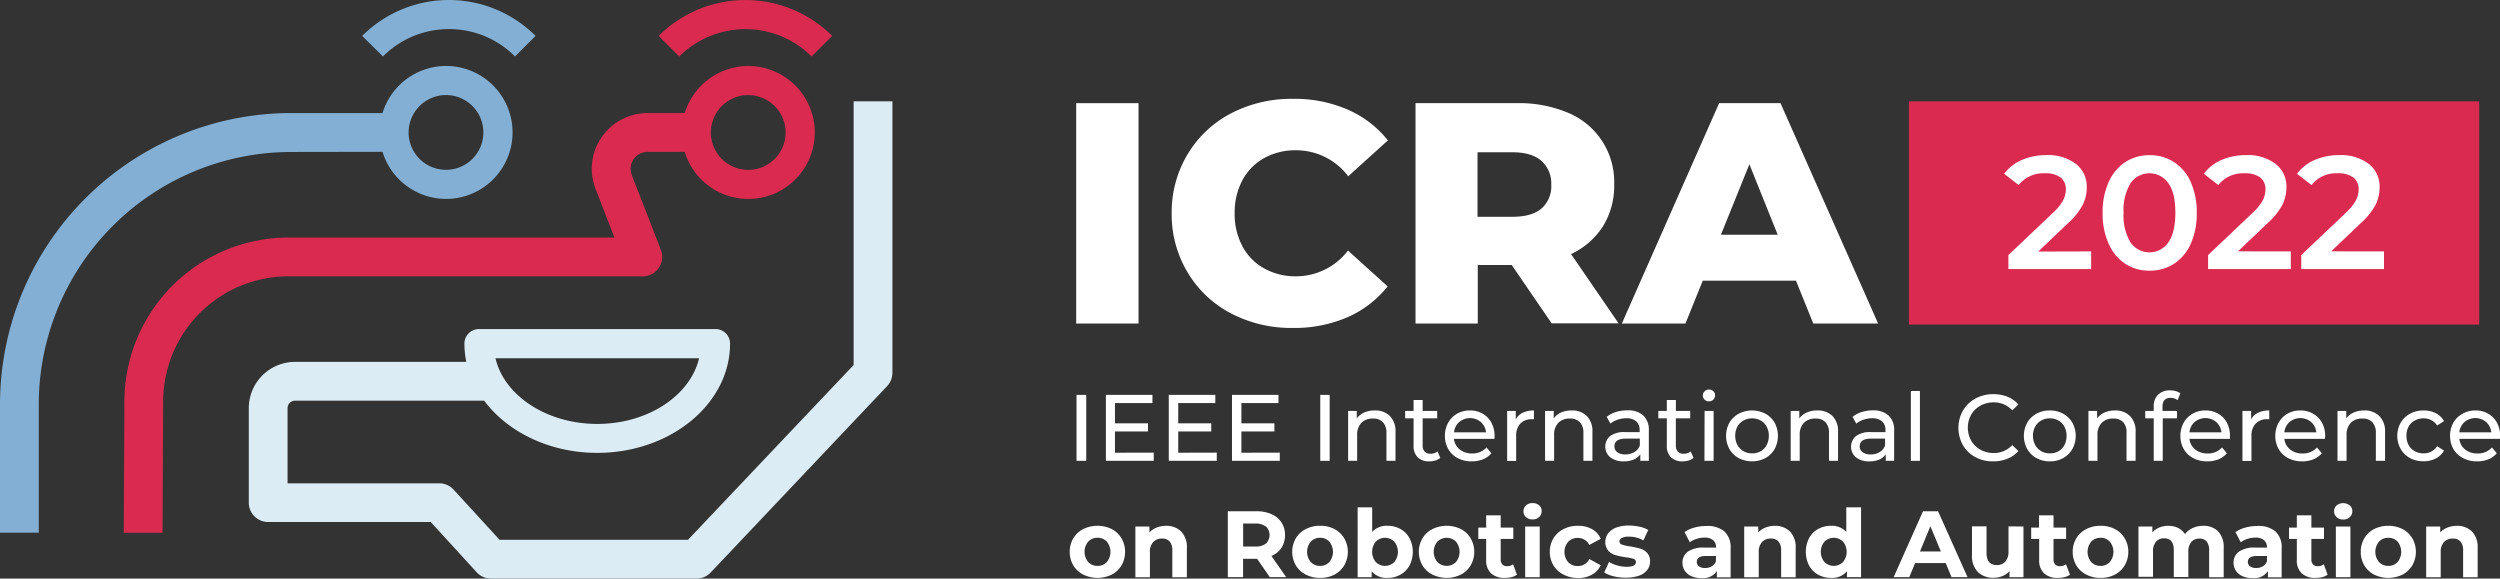 <svg xmlns="http://www.w3.org/2000/svg" viewBox="0 0 515.71 119.35"><rect x="0" y="0" width="515.71" height="119.35" fill="#333333" stroke="none"/><defs><style>.cls-1{fill:#db2a50;}.cls-2{fill:#fff;}.cls-3{fill:none;}.cls-4{fill:#82afd3;}.cls-5{fill:#dcecf4;}</style></defs><g id="Layer_2" data-name="Layer 2"><g id="Layer_1-2" data-name="Layer 1"><rect class="cls-1" x="393.78" y="20.91" width="117.64" height="46.04"/><path class="cls-2" d="M222,21.28h12.86V66.74H222Z"/><path class="cls-2" d="M253.88,64.62A22.47,22.47,0,0,1,245,56.21,23.12,23.12,0,0,1,241.7,44,23.13,23.13,0,0,1,245,31.8a22.54,22.54,0,0,1,8.93-8.41,26.93,26.93,0,0,1,12.82-3,27.43,27.43,0,0,1,11.24,2.21,21.63,21.63,0,0,1,8.31,6.36l-8.18,7.4A13.47,13.47,0,0,0,267.35,31a13.24,13.24,0,0,0-6.59,1.62,11.23,11.23,0,0,0-4.48,4.58A14.1,14.1,0,0,0,254.69,44a14.08,14.08,0,0,0,1.59,6.78,11.23,11.23,0,0,0,4.48,4.58A13.24,13.24,0,0,0,267.35,57a13.47,13.47,0,0,0,10.72-5.32l8.18,7.4a21.75,21.75,0,0,1-8.31,6.37,27.6,27.6,0,0,1-11.24,2.2A26.81,26.81,0,0,1,253.88,64.62Z"/><path class="cls-2" d="M311.84,54.66h-7V66.74H292V21.28h20.79a26,26,0,0,1,10.71,2,15.42,15.42,0,0,1,9.48,14.78,15.86,15.86,0,0,1-2.3,8.6,15.63,15.63,0,0,1-6.6,5.75l9.81,14.29H320.08Zm6.1-21.5q-2-1.75-6-1.75h-7.15V44.72H312q4,0,6-1.72a6.1,6.1,0,0,0,2-4.9A6.21,6.21,0,0,0,317.94,33.16Z"/><path class="cls-2" d="M370.48,57.9H351.25l-3.57,8.84H334.56l20.07-45.46h12.66l20.14,45.46H374.05Zm-3.77-9.48-5.84-14.54L355,48.42Z"/><circle class="cls-3" cx="154.35" cy="27.32" r="7.71"/><path class="cls-3" d="M92,35a7.71,7.71,0,1,0-7.71-7.71A7.71,7.71,0,0,0,92,35Z"/><path class="cls-3" d="M123.18,87.42c10.47,0,19.2-5.85,21-13.54H102.15C104,81.57,112.72,87.42,123.18,87.42Z"/><path class="cls-4" d="M78.91,31.32a13.71,13.71,0,1,0,0-8H60a60.1,60.1,0,0,0-60,60v26.56H8V83.35a52.09,52.09,0,0,1,52-52ZM92,19.61a7.71,7.71,0,1,1-7.71,7.71A7.72,7.72,0,0,1,92,19.61Z"/><path class="cls-1" d="M132.61,57a4,4,0,0,0,3.72-5.46l-6-15.44a3.5,3.5,0,0,1,3.26-4.77h7.66a13.71,13.71,0,1,0,0-8h-7.66A11.5,11.5,0,0,0,122.86,39l3.89,10H59.47A33.88,33.88,0,0,0,25.66,82.64l-.13,27.25,8,0,.13-27.25A25.85,25.85,0,0,1,59.47,57Zm21.74-37.38a7.71,7.71,0,1,1-7.71,7.71A7.72,7.72,0,0,1,154.35,19.61Z"/><path class="cls-5" d="M176.09,20.91V75.3l-34.17,36.05H103.05L93.57,101a4,4,0,0,0-3-1.3H59.32V84.19a1.55,1.55,0,0,1,1.55-1.54h39c4.82,6.45,13.48,10.77,23.34,10.77,15.1,0,27.39-10.11,27.39-22.54a3,3,0,0,0-3-3H98.8a3,3,0,0,0-3,3,18.84,18.84,0,0,0,.39,3.77H60.87a9.56,9.56,0,0,0-9.55,9.54v19.49a4,4,0,0,0,4,4H88.85l9.48,10.37a4,4,0,0,0,3,1.3h42.36a4,4,0,0,0,2.9-1.24L183,79.65a4,4,0,0,0,1.09-2.75v-56Zm-31.88,53c-1.83,7.69-10.56,13.54-21,13.54s-19.2-5.85-21-13.54Z"/><path class="cls-4" d="M92.59,6a19.18,19.18,0,0,1,13.65,5.65l4.24-4.24a25.29,25.29,0,0,0-35.77,0L79,11.65A19.18,19.18,0,0,1,92.59,6Z"/><path class="cls-1" d="M167.42,11.65l4.24-4.24a25.32,25.32,0,0,0-35.78,0l4.24,4.24A19.34,19.34,0,0,1,167.42,11.65Z"/><path class="cls-2" d="M222.07,81.46h2v13.6h-2Z"/><path class="cls-2" d="M238,93.37v1.69h-9.87V81.46h9.6v1.69H230v4.18h6.81V89H230v4.39Z"/><path class="cls-2" d="M251,93.37v1.69H241.1V81.46h9.6v1.69h-7.65v4.18h6.81V89h-6.81v4.39Z"/><path class="cls-2" d="M264,93.37v1.69h-9.86V81.46h9.59v1.69h-7.65v4.18h6.81V89h-6.81v4.39Z"/><path class="cls-2" d="M272.35,81.46h1.94v13.6h-1.94Z"/><path class="cls-2" d="M286.71,85.81a4.45,4.45,0,0,1,1.16,3.33v5.92H286V89.35a3.14,3.14,0,0,0-.72-2.25,2.68,2.68,0,0,0-2.06-.76,3.22,3.22,0,0,0-2.39.88,3.48,3.48,0,0,0-.87,2.54v5.3H278.1V84.77h1.78v1.55a3.64,3.64,0,0,1,1.53-1.22,5.24,5.24,0,0,1,2.18-.43A4.25,4.25,0,0,1,286.71,85.81Z"/><path class="cls-2" d="M297.11,94.46a2.77,2.77,0,0,1-1,.53,4.33,4.33,0,0,1-1.24.18,3.28,3.28,0,0,1-2.41-.83,3.19,3.19,0,0,1-.86-2.39V86.3h-1.74V84.77h1.74V82.51h1.87v2.26h3V86.3h-3v5.57a1.82,1.82,0,0,0,.42,1.29,1.55,1.55,0,0,0,1.19.44,2.29,2.29,0,0,0,1.46-.48Z"/><path class="cls-2" d="M308.27,90.53h-8.35a3.25,3.25,0,0,0,1.2,2.19,3.88,3.88,0,0,0,2.53.82,3.81,3.81,0,0,0,3-1.24l1,1.2a4.46,4.46,0,0,1-1.73,1.25,6.2,6.2,0,0,1-2.33.42,6,6,0,0,1-2.89-.67,4.75,4.75,0,0,1-1.95-1.87,5.37,5.37,0,0,1-.69-2.72,5.46,5.46,0,0,1,.67-2.7,4.86,4.86,0,0,1,1.84-1.87,5.26,5.26,0,0,1,2.66-.67,5.12,5.12,0,0,1,2.63.67,4.7,4.7,0,0,1,1.8,1.87,5.68,5.68,0,0,1,.65,2.76A4.41,4.41,0,0,1,308.27,90.53ZM301,87.06a3.31,3.31,0,0,0-1.06,2.13h6.61a3.35,3.35,0,0,0-1.06-2.12,3.47,3.47,0,0,0-4.49,0Z"/><path class="cls-2" d="M314.12,85.14a5.2,5.2,0,0,1,2.31-.47v1.81a2.56,2.56,0,0,0-.43,0,3.15,3.15,0,0,0-2.38.9,3.59,3.59,0,0,0-.86,2.57v5.13H310.9V84.77h1.78V86.5A3.22,3.22,0,0,1,314.12,85.14Z"/><path class="cls-2" d="M327.33,85.81a4.45,4.45,0,0,1,1.16,3.33v5.92h-1.86V89.35a3.14,3.14,0,0,0-.72-2.25,2.69,2.69,0,0,0-2.06-.76,3.2,3.2,0,0,0-2.39.88,3.48,3.48,0,0,0-.87,2.54v5.3h-1.87V84.77h1.79v1.55A3.55,3.55,0,0,1,322,85.1a5.25,5.25,0,0,1,2.19-.43A4.22,4.22,0,0,1,327.33,85.81Z"/><path class="cls-2" d="M339,85.72a4.07,4.07,0,0,1,1.13,3.12v6.22h-1.76V93.7A3,3,0,0,1,337,94.8a5.14,5.14,0,0,1-2.05.37,4.26,4.26,0,0,1-2.77-.83,2.87,2.87,0,0,1-.05-4.38,4.89,4.89,0,0,1,3.15-.82h2.95v-.37a2.37,2.37,0,0,0-.7-1.85,3,3,0,0,0-2.06-.64,5.51,5.51,0,0,0-1.79.3,4.51,4.51,0,0,0-1.47.81l-.78-1.4a5.7,5.7,0,0,1,1.9-1,7.9,7.9,0,0,1,2.35-.34A4.67,4.67,0,0,1,339,85.72Zm-1.86,7.54a2.64,2.64,0,0,0,1.13-1.35V90.48h-2.88c-1.57,0-2.36.53-2.36,1.59a1.44,1.44,0,0,0,.6,1.22,2.74,2.74,0,0,0,1.67.45A3.43,3.43,0,0,0,337.11,93.26Z"/><path class="cls-2" d="M349.35,94.46a2.86,2.86,0,0,1-1,.53,4.39,4.39,0,0,1-1.25.18,3.26,3.26,0,0,1-2.4-.83,3.19,3.19,0,0,1-.86-2.39V86.3h-1.75V84.77h1.75V82.51h1.87v2.26h2.95V86.3H345.7v5.57a1.82,1.82,0,0,0,.41,1.29,1.59,1.59,0,0,0,1.2.44,2.24,2.24,0,0,0,1.45-.48Z"/><path class="cls-2" d="M351.63,82.44a1.16,1.16,0,0,1-.36-.86,1.18,1.18,0,0,1,.36-.86,1.22,1.22,0,0,1,.9-.36,1.25,1.25,0,0,1,.9.34,1.1,1.1,0,0,1,.36.84,1.23,1.23,0,0,1-1.26,1.25A1.25,1.25,0,0,1,351.63,82.44Zm0,2.33h1.86V95.06H351.6Z"/><path class="cls-2" d="M358.67,94.5a5,5,0,0,1-1.92-1.88,5.67,5.67,0,0,1,0-5.42,4.91,4.91,0,0,1,1.92-1.86,6,6,0,0,1,5.5,0,5,5,0,0,1,1.91,1.86,5.74,5.74,0,0,1,0,5.42,5,5,0,0,1-1.91,1.88,6,6,0,0,1-5.5,0Zm4.53-1.41a3.16,3.16,0,0,0,1.23-1.28,3.92,3.92,0,0,0,.45-1.9,3.88,3.88,0,0,0-.45-1.89,3,3,0,0,0-1.23-1.27,3.51,3.51,0,0,0-1.78-.45,3.48,3.48,0,0,0-1.77.45A3.18,3.18,0,0,0,358.4,88a3.88,3.88,0,0,0-.45,1.89,3.92,3.92,0,0,0,.45,1.9,3.34,3.34,0,0,0,1.25,1.28,3.48,3.48,0,0,0,1.77.45A3.51,3.51,0,0,0,363.2,93.09Z"/><path class="cls-2" d="M378,85.81a4.45,4.45,0,0,1,1.16,3.33v5.92h-1.87V89.35a3.14,3.14,0,0,0-.72-2.25,2.68,2.68,0,0,0-2.06-.76,3.22,3.22,0,0,0-2.39.88,3.48,3.48,0,0,0-.87,2.54v5.3h-1.86V84.77h1.78v1.55a3.64,3.64,0,0,1,1.53-1.22,5.24,5.24,0,0,1,2.18-.43A4.25,4.25,0,0,1,378,85.81Z"/><path class="cls-2" d="M389.59,85.72a4,4,0,0,1,1.14,3.12v6.22H389V93.7a3,3,0,0,1-1.33,1.1,5.14,5.14,0,0,1-2.05.37,4.29,4.29,0,0,1-2.77-.83,2.88,2.88,0,0,1,0-4.38,4.86,4.86,0,0,1,3.14-.82h2.95v-.37a2.37,2.37,0,0,0-.7-1.85,3,3,0,0,0-2.05-.64,5.47,5.47,0,0,0-1.79.3,4.67,4.67,0,0,0-1.48.81l-.77-1.4a5.61,5.61,0,0,1,1.9-1,7.86,7.86,0,0,1,2.35-.34A4.66,4.66,0,0,1,389.59,85.72Zm-1.85,7.54a2.67,2.67,0,0,0,1.12-1.35V90.48H386q-2.37,0-2.37,1.59a1.44,1.44,0,0,0,.6,1.22,2.74,2.74,0,0,0,1.67.45A3.47,3.47,0,0,0,387.74,93.26Z"/><path class="cls-2" d="M394.18,80.65h1.87V95.06h-1.87Z"/><path class="cls-2" d="M407.5,94.31a6.62,6.62,0,0,1-2.58-2.48,7.3,7.3,0,0,1,0-7.13,6.6,6.6,0,0,1,2.59-2.49,7.58,7.58,0,0,1,3.69-.9,7.81,7.81,0,0,1,2.91.53,6,6,0,0,1,2.25,1.59l-1.26,1.22A5.08,5.08,0,0,0,411.27,83a5.42,5.42,0,0,0-2.73.68,4.93,4.93,0,0,0-1.92,1.87,5.51,5.51,0,0,0,0,5.34,5,5,0,0,0,1.92,1.88,5.53,5.53,0,0,0,2.73.68,5.08,5.08,0,0,0,3.83-1.64l1.26,1.23a6,6,0,0,1-2.26,1.59,7.7,7.7,0,0,1-2.92.54A7.51,7.51,0,0,1,407.5,94.31Z"/><path class="cls-2" d="M420.09,94.5a4.93,4.93,0,0,1-1.91-1.88,5.67,5.67,0,0,1,0-5.42,4.88,4.88,0,0,1,1.91-1.86,5.61,5.61,0,0,1,2.76-.67,5.51,5.51,0,0,1,2.74.67,5,5,0,0,1,1.91,1.86,5.67,5.67,0,0,1,0,5.42,5,5,0,0,1-1.91,1.88,5.51,5.51,0,0,1-2.74.67A5.61,5.61,0,0,1,420.09,94.5Zm4.53-1.41a3.25,3.25,0,0,0,1.24-1.28,4,4,0,0,0,.44-1.9,4,4,0,0,0-.44-1.89,3.1,3.1,0,0,0-1.24-1.27,3.48,3.48,0,0,0-1.77-.45,3.51,3.51,0,0,0-1.78.45A3.16,3.16,0,0,0,419.83,88a3.78,3.78,0,0,0-.46,1.89,3.82,3.82,0,0,0,.46,1.9,3.32,3.32,0,0,0,1.24,1.28,3.51,3.51,0,0,0,1.78.45A3.48,3.48,0,0,0,424.62,93.09Z"/><path class="cls-2" d="M439.38,85.81a4.45,4.45,0,0,1,1.16,3.33v5.92h-1.87V89.35A3.18,3.18,0,0,0,438,87.1a2.69,2.69,0,0,0-2.06-.76,3.2,3.2,0,0,0-2.39.88,3.48,3.48,0,0,0-.88,2.54v5.3h-1.86V84.77h1.79v1.55a3.55,3.55,0,0,1,1.52-1.22,5.25,5.25,0,0,1,2.19-.43A4.24,4.24,0,0,1,439.38,85.81Z"/><path class="cls-2" d="M446.09,83.87v.9h3V86.3h-2.95v8.76h-1.86V86.3h-1.75V84.77h1.75v-.92a3.24,3.24,0,0,1,.89-2.42,3.37,3.37,0,0,1,2.51-.9,4,4,0,0,1,1.16.16,2.86,2.86,0,0,1,.93.44l-.56,1.42a2.35,2.35,0,0,0-1.44-.48C446.65,82.07,446.09,82.67,446.09,83.87Z"/><path class="cls-2" d="M460,90.53h-8.35a3.2,3.2,0,0,0,1.19,2.19,3.9,3.9,0,0,0,2.53.82,3.83,3.83,0,0,0,3-1.24l1,1.2a4.46,4.46,0,0,1-1.73,1.25,6.18,6.18,0,0,1-2.32.42,6.05,6.05,0,0,1-2.9-.67,4.75,4.75,0,0,1-1.95-1.87,5.37,5.37,0,0,1-.69-2.72,5.57,5.57,0,0,1,.67-2.7,4.82,4.82,0,0,1,1.85-1.87,5.19,5.19,0,0,1,2.65-.67,5.12,5.12,0,0,1,2.63.67,4.7,4.7,0,0,1,1.8,1.87A5.69,5.69,0,0,1,460,90C460,90.11,460,90.3,460,90.53Zm-7.29-3.47a3.22,3.22,0,0,0-1.06,2.13h6.6a3.31,3.31,0,0,0-1.06-2.12,3.45,3.45,0,0,0-4.48,0Z"/><path class="cls-2" d="M465.8,85.14a5.26,5.26,0,0,1,2.31-.47v1.81a2.43,2.43,0,0,0-.42,0,3.14,3.14,0,0,0-2.38.9,3.55,3.55,0,0,0-.87,2.57v5.13h-1.86V84.77h1.79V86.5A3.14,3.14,0,0,1,465.8,85.14Z"/><path class="cls-2" d="M479.57,90.53h-8.35a3.25,3.25,0,0,0,1.2,2.19,3.87,3.87,0,0,0,2.53.82,3.81,3.81,0,0,0,3-1.24l1,1.2a4.57,4.57,0,0,1-1.74,1.25,6.11,6.11,0,0,1-2.32.42A6,6,0,0,1,472,94.5a4.75,4.75,0,0,1-1.95-1.87,5.37,5.37,0,0,1-.69-2.72,5.46,5.46,0,0,1,.67-2.7,4.79,4.79,0,0,1,1.84-1.87,5.22,5.22,0,0,1,2.65-.67,5.09,5.09,0,0,1,2.63.67A4.72,4.72,0,0,1,479,87.21a5.8,5.8,0,0,1,.65,2.76A4.41,4.41,0,0,1,479.57,90.53Zm-7.29-3.47a3.26,3.26,0,0,0-1.06,2.13h6.6a3.26,3.26,0,0,0-1.06-2.12,3.45,3.45,0,0,0-4.48,0Z"/><path class="cls-2" d="M490.81,85.81A4.44,4.44,0,0,1,492,89.14v5.92H490.1V89.35a3.14,3.14,0,0,0-.72-2.25,2.69,2.69,0,0,0-2.06-.76,3.2,3.2,0,0,0-2.39.88,3.48,3.48,0,0,0-.87,2.54v5.3h-1.87V84.77H484v1.55a3.55,3.55,0,0,1,1.52-1.22,5.25,5.25,0,0,1,2.19-.43A4.25,4.25,0,0,1,490.81,85.81Z"/><path class="cls-2" d="M497.16,94.5a5,5,0,0,1-1.94-1.88,5.6,5.6,0,0,1,0-5.42,5,5,0,0,1,1.94-1.86,5.71,5.71,0,0,1,2.8-.67,5.51,5.51,0,0,1,2.5.56,4.11,4.11,0,0,1,1.7,1.63l-1.42.92a3.2,3.2,0,0,0-1.21-1.11,3.39,3.39,0,0,0-1.59-.37,3.63,3.63,0,0,0-1.81.45A3.17,3.17,0,0,0,496.86,88a3.88,3.88,0,0,0-.45,1.89,4,4,0,0,0,.45,1.92,3.23,3.23,0,0,0,1.27,1.27,3.62,3.62,0,0,0,1.81.44,3.39,3.39,0,0,0,1.59-.37,3.17,3.17,0,0,0,1.21-1.1l1.42.89a4.13,4.13,0,0,1-1.7,1.64,5.38,5.38,0,0,1-2.5.57A5.71,5.71,0,0,1,497.16,94.5Z"/><path class="cls-2" d="M515.67,90.53h-8.35a3.24,3.24,0,0,0,1.19,2.19,3.91,3.91,0,0,0,2.54.82,3.81,3.81,0,0,0,3-1.24l1,1.2a4.57,4.57,0,0,1-1.74,1.25,6.14,6.14,0,0,1-2.32.42,6,6,0,0,1-2.89-.67,4.75,4.75,0,0,1-2-1.87,5.37,5.37,0,0,1-.69-2.72,5.46,5.46,0,0,1,.67-2.7A4.79,4.79,0,0,1,508,85.34a5.22,5.22,0,0,1,2.65-.67,5.09,5.09,0,0,1,2.63.67,4.79,4.79,0,0,1,1.81,1.87,5.8,5.8,0,0,1,.65,2.76A4.41,4.41,0,0,1,515.67,90.53Zm-7.29-3.47a3.26,3.26,0,0,0-1.06,2.13h6.6a3.26,3.26,0,0,0-1.06-2.12,3.45,3.45,0,0,0-4.48,0Z"/><path class="cls-2" d="M223.44,118.52a5.1,5.1,0,0,1-2.05-1.91,5.64,5.64,0,0,1,0-5.55,5.1,5.1,0,0,1,2.05-1.91,6.69,6.69,0,0,1,5.92,0,5.14,5.14,0,0,1,2,1.91,5.64,5.64,0,0,1,0,5.55,5.14,5.14,0,0,1-2,1.91,6.69,6.69,0,0,1-5.92,0Zm4.88-2.58a3.33,3.33,0,0,0,0-4.21,2.52,2.52,0,0,0-1.92-.79,2.55,2.55,0,0,0-1.92.79,3.3,3.3,0,0,0,0,4.21,2.55,2.55,0,0,0,1.92.79A2.52,2.52,0,0,0,228.32,115.94Z"/><path class="cls-2" d="M243.64,109.62a4.61,4.61,0,0,1,1.19,3.46v6h-3v-5.52a2.72,2.72,0,0,0-.54-1.85,2,2,0,0,0-1.57-.61,2.4,2.4,0,0,0-1.83.71,2.93,2.93,0,0,0-.68,2.1v5.17h-3V108.61h2.9v1.22a3.9,3.9,0,0,1,1.49-1,5.22,5.22,0,0,1,2-.36A4.29,4.29,0,0,1,243.64,109.62Z"/><path class="cls-2" d="M261.94,119.06l-2.62-3.79h-2.89v3.79h-3.15v-13.6h5.89a7.56,7.56,0,0,1,3.13.61,4.5,4.5,0,0,1,2.77,4.33,4.57,4.57,0,0,1-.73,2.61,4.63,4.63,0,0,1-2.07,1.68l3.05,4.37Zm-.79-10.42A3.33,3.33,0,0,0,259,108h-2.56v4.74H259a3.33,3.33,0,0,0,2.16-.62,2.47,2.47,0,0,0,0-3.51Z"/><path class="cls-2" d="M269.35,118.52a5,5,0,0,1-2.05-1.91,5.57,5.57,0,0,1,0-5.55,5,5,0,0,1,2.05-1.91,6.24,6.24,0,0,1,3-.69,6.18,6.18,0,0,1,2.95.69,5,5,0,0,1,2,1.91,5.57,5.57,0,0,1,0,5.55,5,5,0,0,1-2,1.91,6.18,6.18,0,0,1-2.95.69A6.24,6.24,0,0,1,269.35,118.52Zm4.87-2.58a3.33,3.33,0,0,0,0-4.21,2.48,2.48,0,0,0-1.91-.79,2.52,2.52,0,0,0-1.92.79,3.3,3.3,0,0,0,0,4.21,2.52,2.52,0,0,0,1.92.79A2.48,2.48,0,0,0,274.22,115.94Z"/><path class="cls-2" d="M288.89,109.13a4.76,4.76,0,0,1,1.87,1.88,6.21,6.21,0,0,1,0,5.65,4.76,4.76,0,0,1-1.87,1.88,5.31,5.31,0,0,1-2.66.67,4,4,0,0,1-3.28-1.36v1.21h-2.89V104.65h3v5.07a4,4,0,0,1,3.14-1.26A5.31,5.31,0,0,1,288.89,109.13Zm-1.27,6.81a3.33,3.33,0,0,0,0-4.21,2.7,2.7,0,0,0-3.82,0,3.33,3.33,0,0,0,0,4.21,2.7,2.7,0,0,0,3.82,0Z"/><path class="cls-2" d="M295.47,118.52a5,5,0,0,1-2.05-1.91,5.57,5.57,0,0,1,0-5.55,5,5,0,0,1,2.05-1.91,6.67,6.67,0,0,1,5.91,0,5,5,0,0,1,2,1.91,5.57,5.57,0,0,1,0,5.55,5,5,0,0,1-2,1.91,6.67,6.67,0,0,1-5.91,0Zm4.87-2.58a3.33,3.33,0,0,0,0-4.21,2.72,2.72,0,0,0-3.83,0,3.3,3.3,0,0,0,0,4.21,2.72,2.72,0,0,0,3.83,0Z"/><path class="cls-2" d="M312.92,118.55a3.18,3.18,0,0,1-1.1.5,5.59,5.59,0,0,1-1.37.16,4,4,0,0,1-2.88-.95,3.62,3.62,0,0,1-1-2.79v-4.3h-1.62v-2.33h1.62V106.3h3v2.54h2.6v2.33h-2.6v4.26a1.41,1.41,0,0,0,.34,1,1.24,1.24,0,0,0,1,.36,1.94,1.94,0,0,0,1.22-.39Z"/><path class="cls-2" d="M314.78,106.67a1.66,1.66,0,0,1,0-2.41,1.93,1.93,0,0,1,1.36-.48,2,2,0,0,1,1.36.46,1.49,1.49,0,0,1,.52,1.17,1.65,1.65,0,0,1-.52,1.25,1.89,1.89,0,0,1-1.36.49A1.93,1.93,0,0,1,314.78,106.67Zm-.16,1.94h3v10.45h-3Z"/><path class="cls-2" d="M322.52,118.52a5.06,5.06,0,0,1-2.08-1.91,5.51,5.51,0,0,1,0-5.55,5.06,5.06,0,0,1,2.08-1.91,6.41,6.41,0,0,1,3-.69,5.79,5.79,0,0,1,2.88.69,4.06,4.06,0,0,1,1.8,2l-2.35,1.26a2.58,2.58,0,0,0-2.35-1.44,2.65,2.65,0,0,0-2,.78,3.26,3.26,0,0,0,0,4.23,2.65,2.65,0,0,0,2,.78,2.55,2.55,0,0,0,2.35-1.44l2.35,1.28a4.17,4.17,0,0,1-1.8,1.94,5.69,5.69,0,0,1-2.88.7A6.41,6.41,0,0,1,322.52,118.52Z"/><path class="cls-2" d="M332.92,118.89a6.61,6.61,0,0,1-2-.8l1-2.18a6.28,6.28,0,0,0,1.69.73,7,7,0,0,0,1.94.28c1.28,0,1.92-.31,1.92-1a.67.67,0,0,0-.52-.64,7.73,7.73,0,0,0-1.62-.33,15.13,15.13,0,0,1-2.11-.45,3.18,3.18,0,0,1-1.45-.89,2.55,2.55,0,0,1-.61-1.83,2.85,2.85,0,0,1,.57-1.75,3.74,3.74,0,0,1,1.67-1.2,7.25,7.25,0,0,1,2.59-.42,10.32,10.32,0,0,1,2.21.24,6,6,0,0,1,1.81.67l-1,2.15a6.1,6.1,0,0,0-3-.77,3.06,3.06,0,0,0-1.45.27.79.79,0,0,0-.49.7.7.7,0,0,0,.53.68,9.4,9.4,0,0,0,1.67.37,17.78,17.78,0,0,1,2.09.45,3.09,3.09,0,0,1,1.42.89,2.49,2.49,0,0,1,.6,1.78,2.74,2.74,0,0,1-.58,1.73,3.68,3.68,0,0,1-1.7,1.18,7.77,7.77,0,0,1-2.65.41A9.83,9.83,0,0,1,332.92,118.89Z"/><path class="cls-2" d="M355.7,109.61a4.45,4.45,0,0,1,1.3,3.49v6h-2.84v-1.3a3.37,3.37,0,0,1-3.18,1.45,5,5,0,0,1-2.09-.4,3.16,3.16,0,0,1-1.35-1.13,2.93,2.93,0,0,1-.47-1.63,2.72,2.72,0,0,1,1.1-2.29,5.56,5.56,0,0,1,3.39-.84H354a1.92,1.92,0,0,0-.6-1.52,2.66,2.66,0,0,0-1.81-.54,5.13,5.13,0,0,0-1.64.27,4.31,4.31,0,0,0-1.37.7l-1.09-2.11a6.56,6.56,0,0,1,2.05-.93,9.18,9.18,0,0,1,2.46-.33A5.46,5.46,0,0,1,355.7,109.61Zm-2.59,7.21a2,2,0,0,0,.86-1.06v-1.07h-2.08c-1.24,0-1.87.41-1.87,1.22a1.09,1.09,0,0,0,.46.92,2,2,0,0,0,1.25.34A2.62,2.62,0,0,0,353.11,116.82Z"/><path class="cls-2" d="M369.22,109.62a4.62,4.62,0,0,1,1.2,3.46v6h-3v-5.52a2.72,2.72,0,0,0-.54-1.85,2,2,0,0,0-1.57-.61,2.4,2.4,0,0,0-1.83.71,2.93,2.93,0,0,0-.68,2.1v5.17h-3V108.61h2.9v1.22a3.9,3.9,0,0,1,1.49-1,5.22,5.22,0,0,1,2-.36A4.29,4.29,0,0,1,369.22,109.62Z"/><path class="cls-2" d="M383.91,104.65v14.41H381v-1.21a4,4,0,0,1-3.27,1.36,5.45,5.45,0,0,1-2.67-.66,4.7,4.7,0,0,1-1.87-1.88,6.25,6.25,0,0,1,0-5.67,4.7,4.7,0,0,1,1.87-1.88,5.45,5.45,0,0,1,2.67-.66,4,4,0,0,1,3.13,1.26v-5.07Zm-3.73,11.29a3.3,3.3,0,0,0,0-4.21,2.7,2.7,0,0,0-3.82,0,3.3,3.3,0,0,0,0,4.21,2.7,2.7,0,0,0,3.82,0Z"/><path class="cls-2" d="M401.37,116.15h-6.31l-1.21,2.91h-3.22l6.06-13.6h3.1l6.08,13.6h-3.3Zm-1-2.39-2.16-5.21-2.15,5.21Z"/><path class="cls-2" d="M417.41,108.61v10.45h-2.88v-1.24a3.94,3.94,0,0,1-1.43,1,4.53,4.53,0,0,1-1.81.36A4.44,4.44,0,0,1,408,118a4.74,4.74,0,0,1-1.21-3.52v-5.9h3v5.46c0,1.68.71,2.52,2.12,2.52a2.25,2.25,0,0,0,1.75-.71,3,3,0,0,0,.66-2.1v-5.17Z"/><path class="cls-2" d="M427,118.55a3.1,3.1,0,0,1-1.1.5,5.53,5.53,0,0,1-1.37.16,4,4,0,0,1-2.88-.95,3.62,3.62,0,0,1-1-2.79v-4.3H419v-2.33h1.61V106.3h3v2.54h2.6v2.33h-2.6v4.26a1.41,1.41,0,0,0,.34,1,1.27,1.27,0,0,0,1,.36,2,2,0,0,0,1.23-.39Z"/><path class="cls-2" d="M430.35,118.52a5,5,0,0,1-2.05-1.91,5.57,5.57,0,0,1,0-5.55,5,5,0,0,1,2.05-1.91,6.24,6.24,0,0,1,3-.69,6.18,6.18,0,0,1,2.95.69,5,5,0,0,1,2,1.91,5.57,5.57,0,0,1,0,5.55,5,5,0,0,1-2,1.91,6.18,6.18,0,0,1-2.95.69A6.24,6.24,0,0,1,430.35,118.52Zm4.87-2.58a3.33,3.33,0,0,0,0-4.21,2.48,2.48,0,0,0-1.91-.79,2.52,2.52,0,0,0-1.92.79,3.3,3.3,0,0,0,0,4.21,2.52,2.52,0,0,0,1.92.79A2.48,2.48,0,0,0,435.22,115.94Z"/><path class="cls-2" d="M457.56,109.61a4.72,4.72,0,0,1,1.15,3.47v6h-3v-5.52a2.84,2.84,0,0,0-.51-1.85,1.8,1.8,0,0,0-1.47-.61,2.17,2.17,0,0,0-1.69.69,3,3,0,0,0-.62,2v5.24h-3v-5.52q0-2.46-2-2.46a2.13,2.13,0,0,0-1.67.69,3,3,0,0,0-.62,2v5.24h-3V108.61H444v1.21a3.84,3.84,0,0,1,1.43-1,4.67,4.67,0,0,1,1.86-.35,4.54,4.54,0,0,1,2,.43,3.53,3.53,0,0,1,1.43,1.28,4.31,4.31,0,0,1,1.62-1.27,5.11,5.11,0,0,1,2.15-.44A4.21,4.21,0,0,1,457.56,109.61Z"/><path class="cls-2" d="M469.37,109.61a4.41,4.41,0,0,1,1.3,3.49v6h-2.83v-1.3a3.38,3.38,0,0,1-3.19,1.45,4.92,4.92,0,0,1-2.08-.4,3.16,3.16,0,0,1-1.35-1.13,2.93,2.93,0,0,1-.47-1.63,2.72,2.72,0,0,1,1.1-2.29,5.56,5.56,0,0,1,3.39-.84h2.4a1.92,1.92,0,0,0-.6-1.52,2.62,2.62,0,0,0-1.8-.54,5.19,5.19,0,0,0-1.65.27,4.36,4.36,0,0,0-1.36.7l-1.09-2.11a6.56,6.56,0,0,1,2.05-.93,9.11,9.11,0,0,1,2.45-.33A5.44,5.44,0,0,1,469.37,109.61Zm-2.58,7.21a2,2,0,0,0,.85-1.06v-1.07h-2.07c-1.25,0-1.87.41-1.87,1.22a1.06,1.06,0,0,0,.46.92,2,2,0,0,0,1.25.34A2.62,2.62,0,0,0,466.79,116.82Z"/><path class="cls-2" d="M480.15,118.55a3.1,3.1,0,0,1-1.1.5,5.53,5.53,0,0,1-1.37.16,4,4,0,0,1-2.88-.95,3.62,3.62,0,0,1-1-2.79v-4.3h-1.61v-2.33h1.61V106.3h3v2.54h2.6v2.33h-2.6v4.26a1.41,1.41,0,0,0,.34,1,1.27,1.27,0,0,0,1,.36,1.92,1.92,0,0,0,1.22-.39Z"/><path class="cls-2" d="M482,106.67a1.66,1.66,0,0,1,0-2.41,2.2,2.2,0,0,1,2.72,0,1.5,1.5,0,0,1,.53,1.17,1.65,1.65,0,0,1-.53,1.25,1.89,1.89,0,0,1-1.36.49A2,2,0,0,1,482,106.67Zm-.15,1.94h3v10.45h-3Z"/><path class="cls-2" d="M489.71,118.52a5.1,5.1,0,0,1-2-1.91,5.64,5.64,0,0,1,0-5.55,5.1,5.1,0,0,1,2-1.91,6.69,6.69,0,0,1,5.92,0,5.14,5.14,0,0,1,2,1.91,5.64,5.64,0,0,1,0,5.55,5.14,5.14,0,0,1-2,1.91,6.69,6.69,0,0,1-5.92,0Zm4.88-2.58a3.36,3.36,0,0,0,0-4.21,2.52,2.52,0,0,0-1.92-.79,2.55,2.55,0,0,0-1.92.79,3.3,3.3,0,0,0,0,4.21,2.55,2.55,0,0,0,1.92.79A2.52,2.52,0,0,0,494.59,115.94Z"/><path class="cls-2" d="M509.91,109.62a4.61,4.61,0,0,1,1.19,3.46v6h-3v-5.52a2.72,2.72,0,0,0-.54-1.85,2,2,0,0,0-1.57-.61,2.4,2.4,0,0,0-1.83.71,2.93,2.93,0,0,0-.68,2.1v5.17h-3V108.61h2.9v1.22a3.9,3.9,0,0,1,1.49-1,5.22,5.22,0,0,1,2-.36A4.29,4.29,0,0,1,509.91,109.62Z"/><path class="cls-2" d="M431.37,51.86V55.5H414.3V52.62l9.2-8.73a9.89,9.89,0,0,0,2.1-2.6,4.87,4.87,0,0,0,.55-2.2,3,3,0,0,0-1.09-2.48,5.14,5.14,0,0,0-3.21-.86,6.49,6.49,0,0,0-5.43,2.42l-3-2.32A8.94,8.94,0,0,1,417.07,33a12.67,12.67,0,0,1,5.14-1,9.42,9.42,0,0,1,6,1.79,5.87,5.87,0,0,1,2.25,4.86,8,8,0,0,1-.79,3.54A13.74,13.74,0,0,1,426.64,46l-6.18,5.89Z"/><path class="cls-2" d="M438.42,54.43A9.5,9.5,0,0,1,435,50.32a15,15,0,0,1-1.26-6.4,15,15,0,0,1,1.26-6.4,9.47,9.47,0,0,1,3.44-4.1,9,9,0,0,1,5-1.41,9,9,0,0,1,5,1.41,9.44,9.44,0,0,1,3.46,4.1,15,15,0,0,1,1.25,6.4,15,15,0,0,1-1.25,6.4,9.47,9.47,0,0,1-3.46,4.11,9.12,9.12,0,0,1-5,1.4A9,9,0,0,1,438.42,54.43ZM447.3,50q1.44-2.05,1.44-6.12T447.3,37.8a4.74,4.74,0,0,0-7.81,0,10.76,10.76,0,0,0-1.43,6.12A10.76,10.76,0,0,0,439.49,50a4.74,4.74,0,0,0,7.81,0Z"/><path class="cls-2" d="M472.56,51.86V55.5H455.49V52.62l9.2-8.73a10.32,10.32,0,0,0,2.1-2.6,5,5,0,0,0,.54-2.2,3,3,0,0,0-1.09-2.48,5.14,5.14,0,0,0-3.21-.86,6.46,6.46,0,0,0-5.42,2.42l-3-2.32A9,9,0,0,1,458.25,33a12.72,12.72,0,0,1,5.15-1,9.42,9.42,0,0,1,6,1.79,5.87,5.87,0,0,1,2.25,4.86,8.05,8.05,0,0,1-.8,3.54,13.67,13.67,0,0,1-3,3.77l-6.19,5.89Z"/><path class="cls-2" d="M491.78,51.86V55.5H474.71V52.62l9.2-8.73a10.32,10.32,0,0,0,2.1-2.6,5,5,0,0,0,.54-2.2,3,3,0,0,0-1.09-2.48,5.14,5.14,0,0,0-3.21-.86,6.46,6.46,0,0,0-5.42,2.42l-3-2.32A9,9,0,0,1,477.47,33a12.72,12.72,0,0,1,5.15-1,9.42,9.42,0,0,1,6,1.79,5.87,5.87,0,0,1,2.25,4.86,8.05,8.05,0,0,1-.8,3.54,13.67,13.67,0,0,1-3,3.77l-6.19,5.89Z"/></g></g></svg>